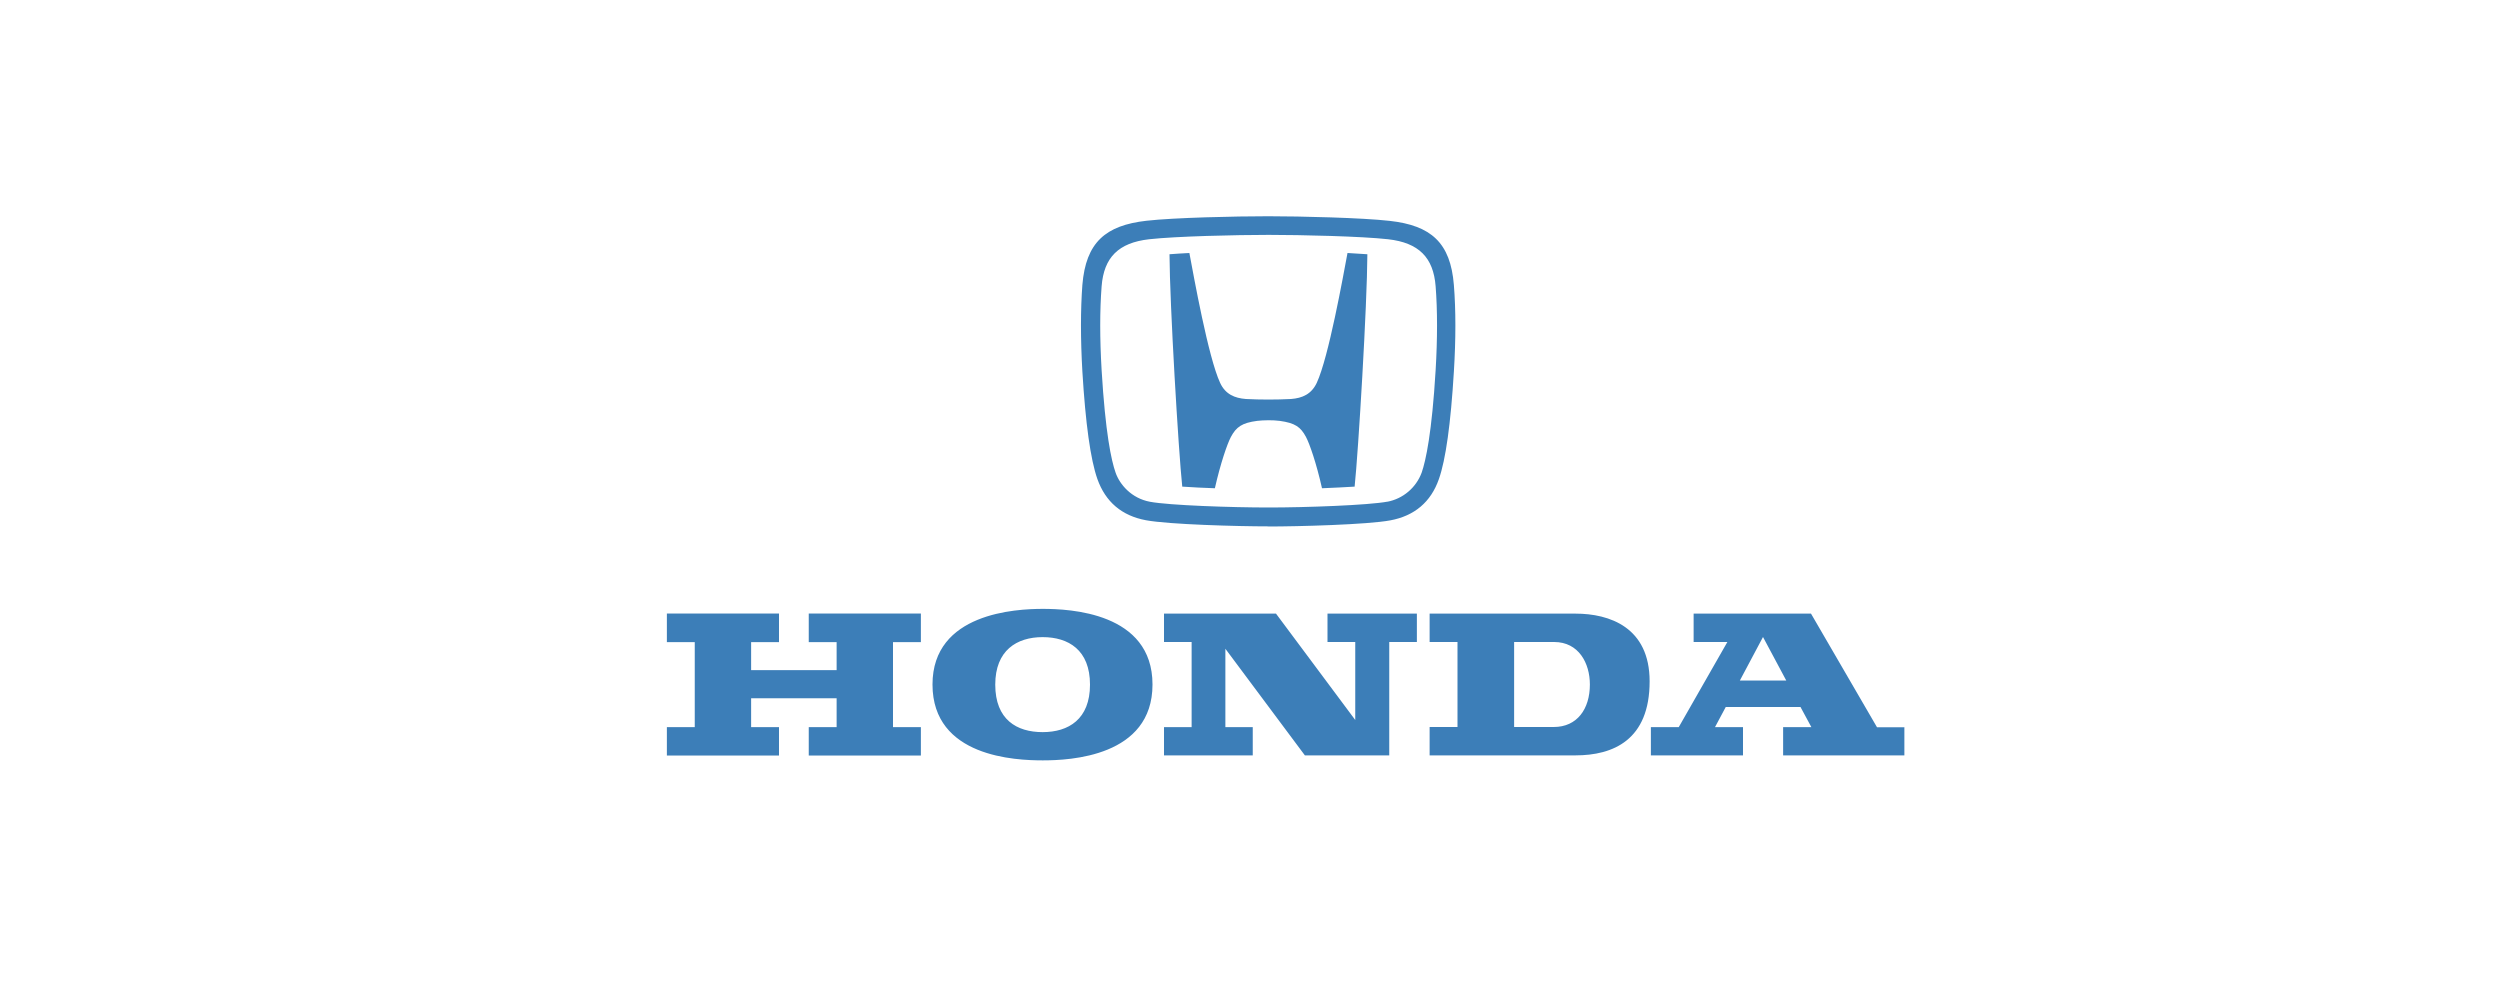 <?xml version="1.0" encoding="UTF-8"?>
<svg xmlns="http://www.w3.org/2000/svg" id="Layer_2" data-name="Layer 2" viewBox="0 0 200 80">
  <defs>
    <style>
      .cls-1 {
        fill: none;
      }

      .cls-1, .cls-2 {
        stroke-width: 0px;
      }

      .cls-2 {
        fill: #3c7eb8;
      }
    </style>
  </defs>
  <g id="Layer_1-2" data-name="Layer 1">
    <rect class="cls-1" width="200" height="80"></rect>
    <g>
      <path class="cls-2" d="M114.37,49.09h11.67c2.72,0,5.93,1.09,5.93,5.42,0,4.7-2.93,5.92-5.93,5.92h-11.67v-2.27h2.23v-6.8h-2.23v-2.27ZM121.13,58.16h3.17c1.87,0,2.89-1.44,2.89-3.4,0-1.7-.89-3.4-2.86-3.4h-3.2v6.8M83.42,48.71c2.13,0,8.78.27,8.78,6.05s-6.62,6.07-8.78,6.07-8.82-.26-8.82-6.07c0-5.73,6.68-6.05,8.82-6.05h0ZM79.62,54.77c0,2.8,1.72,3.8,3.79,3.8s3.79-1.03,3.79-3.8-1.72-3.8-3.79-3.8-3.79,1.06-3.79,3.8M53.35,58.17h2.23v-6.8h-2.23v-2.29h8.97v2.29h-2.23v2.24h6.84v-2.24h-2.23v-2.29h8.97v2.29h-2.23v6.8h2.23v2.27h-8.97v-2.27h2.23v-2.31h-6.84v2.31h2.23v2.27h-8.97v-2.27M100.23,60.43h-7.11v-2.26h2.21v-6.81s-2.21,0-2.21,0v-2.27h8.96l6.34,8.51v-6.24h-2.22v-2.27h7.15v2.27h-2.21v9.07h-6.75l-6.36-8.53v6.27h2.19v2.26M152.35,58.17v2.26h-9.7v-2.26h2.26l-.87-1.61h-5.98l-.86,1.61h2.24v2.26h-7.37v-2.26h2.23l3.89-6.81h-2.7v-2.27h9.39l5.28,9.09h2.21,0ZM142.9,54.44l-1.86-3.48-1.85,3.48h3.71M101.47,33.62c-.32,0-.65.02-.9.05-1.21.16-1.67.48-2.1,1.29-.28.52-.83,2.1-1.28,4.1-.87-.03-1.74-.07-2.61-.13-.3-2.82-1-14.56-1.02-18.59.49-.03,1.01-.08,1.59-.1.35,1.86,1.51,8.35,2.46,10.39.42.91,1.16,1.22,2.06,1.29,1.2.06,2.41.06,3.61,0,.9-.07,1.63-.38,2.06-1.29.95-2.04,2.11-8.53,2.46-10.39.58.03,1.1.07,1.59.1-.02,4.03-.72,15.77-1.02,18.59-.78.05-1.68.09-2.61.13-.45-2.01-1-3.58-1.28-4.1-.43-.81-.88-1.12-2.1-1.29-.3-.04-.6-.05-.9-.05"></path>
      <path class="cls-2" d="M101.47,42.11c-2.42,0-7.96-.15-9.79-.49-1.94-.36-3.24-1.47-3.89-3.3-.55-1.56-.95-4.45-1.2-8.6-.15-2.6-.15-4.93,0-6.93.28-3.4,1.85-4.76,5.13-5.13,2.2-.25,7.11-.36,9.73-.36s7.53.12,9.73.37c3.29.37,4.86,1.73,5.13,5.13.16,2,.16,4.33,0,6.93-.25,4.15-.65,7.04-1.2,8.6-.64,1.83-1.95,2.94-3.89,3.3-1.82.34-7.36.49-9.78.49h0ZM110.98,40.14c1.26-.24,2.3-1.12,2.75-2.32.34-.98.82-3.2,1.12-8.2.15-2.53.15-4.79,0-6.72-.18-2.31-1.35-3.48-3.8-3.76-2.14-.24-6.97-.35-9.56-.35s-7.42.11-9.56.35c-2.45.28-3.62,1.45-3.8,3.76-.15,1.93-.15,4.19,0,6.72.3,5,.77,7.21,1.12,8.2.33.94,1.26,2.04,2.74,2.32,1.53.29,6.57.46,9.51.46s7.97-.18,9.51-.47"></path>
    </g>
  </g>
</svg>
